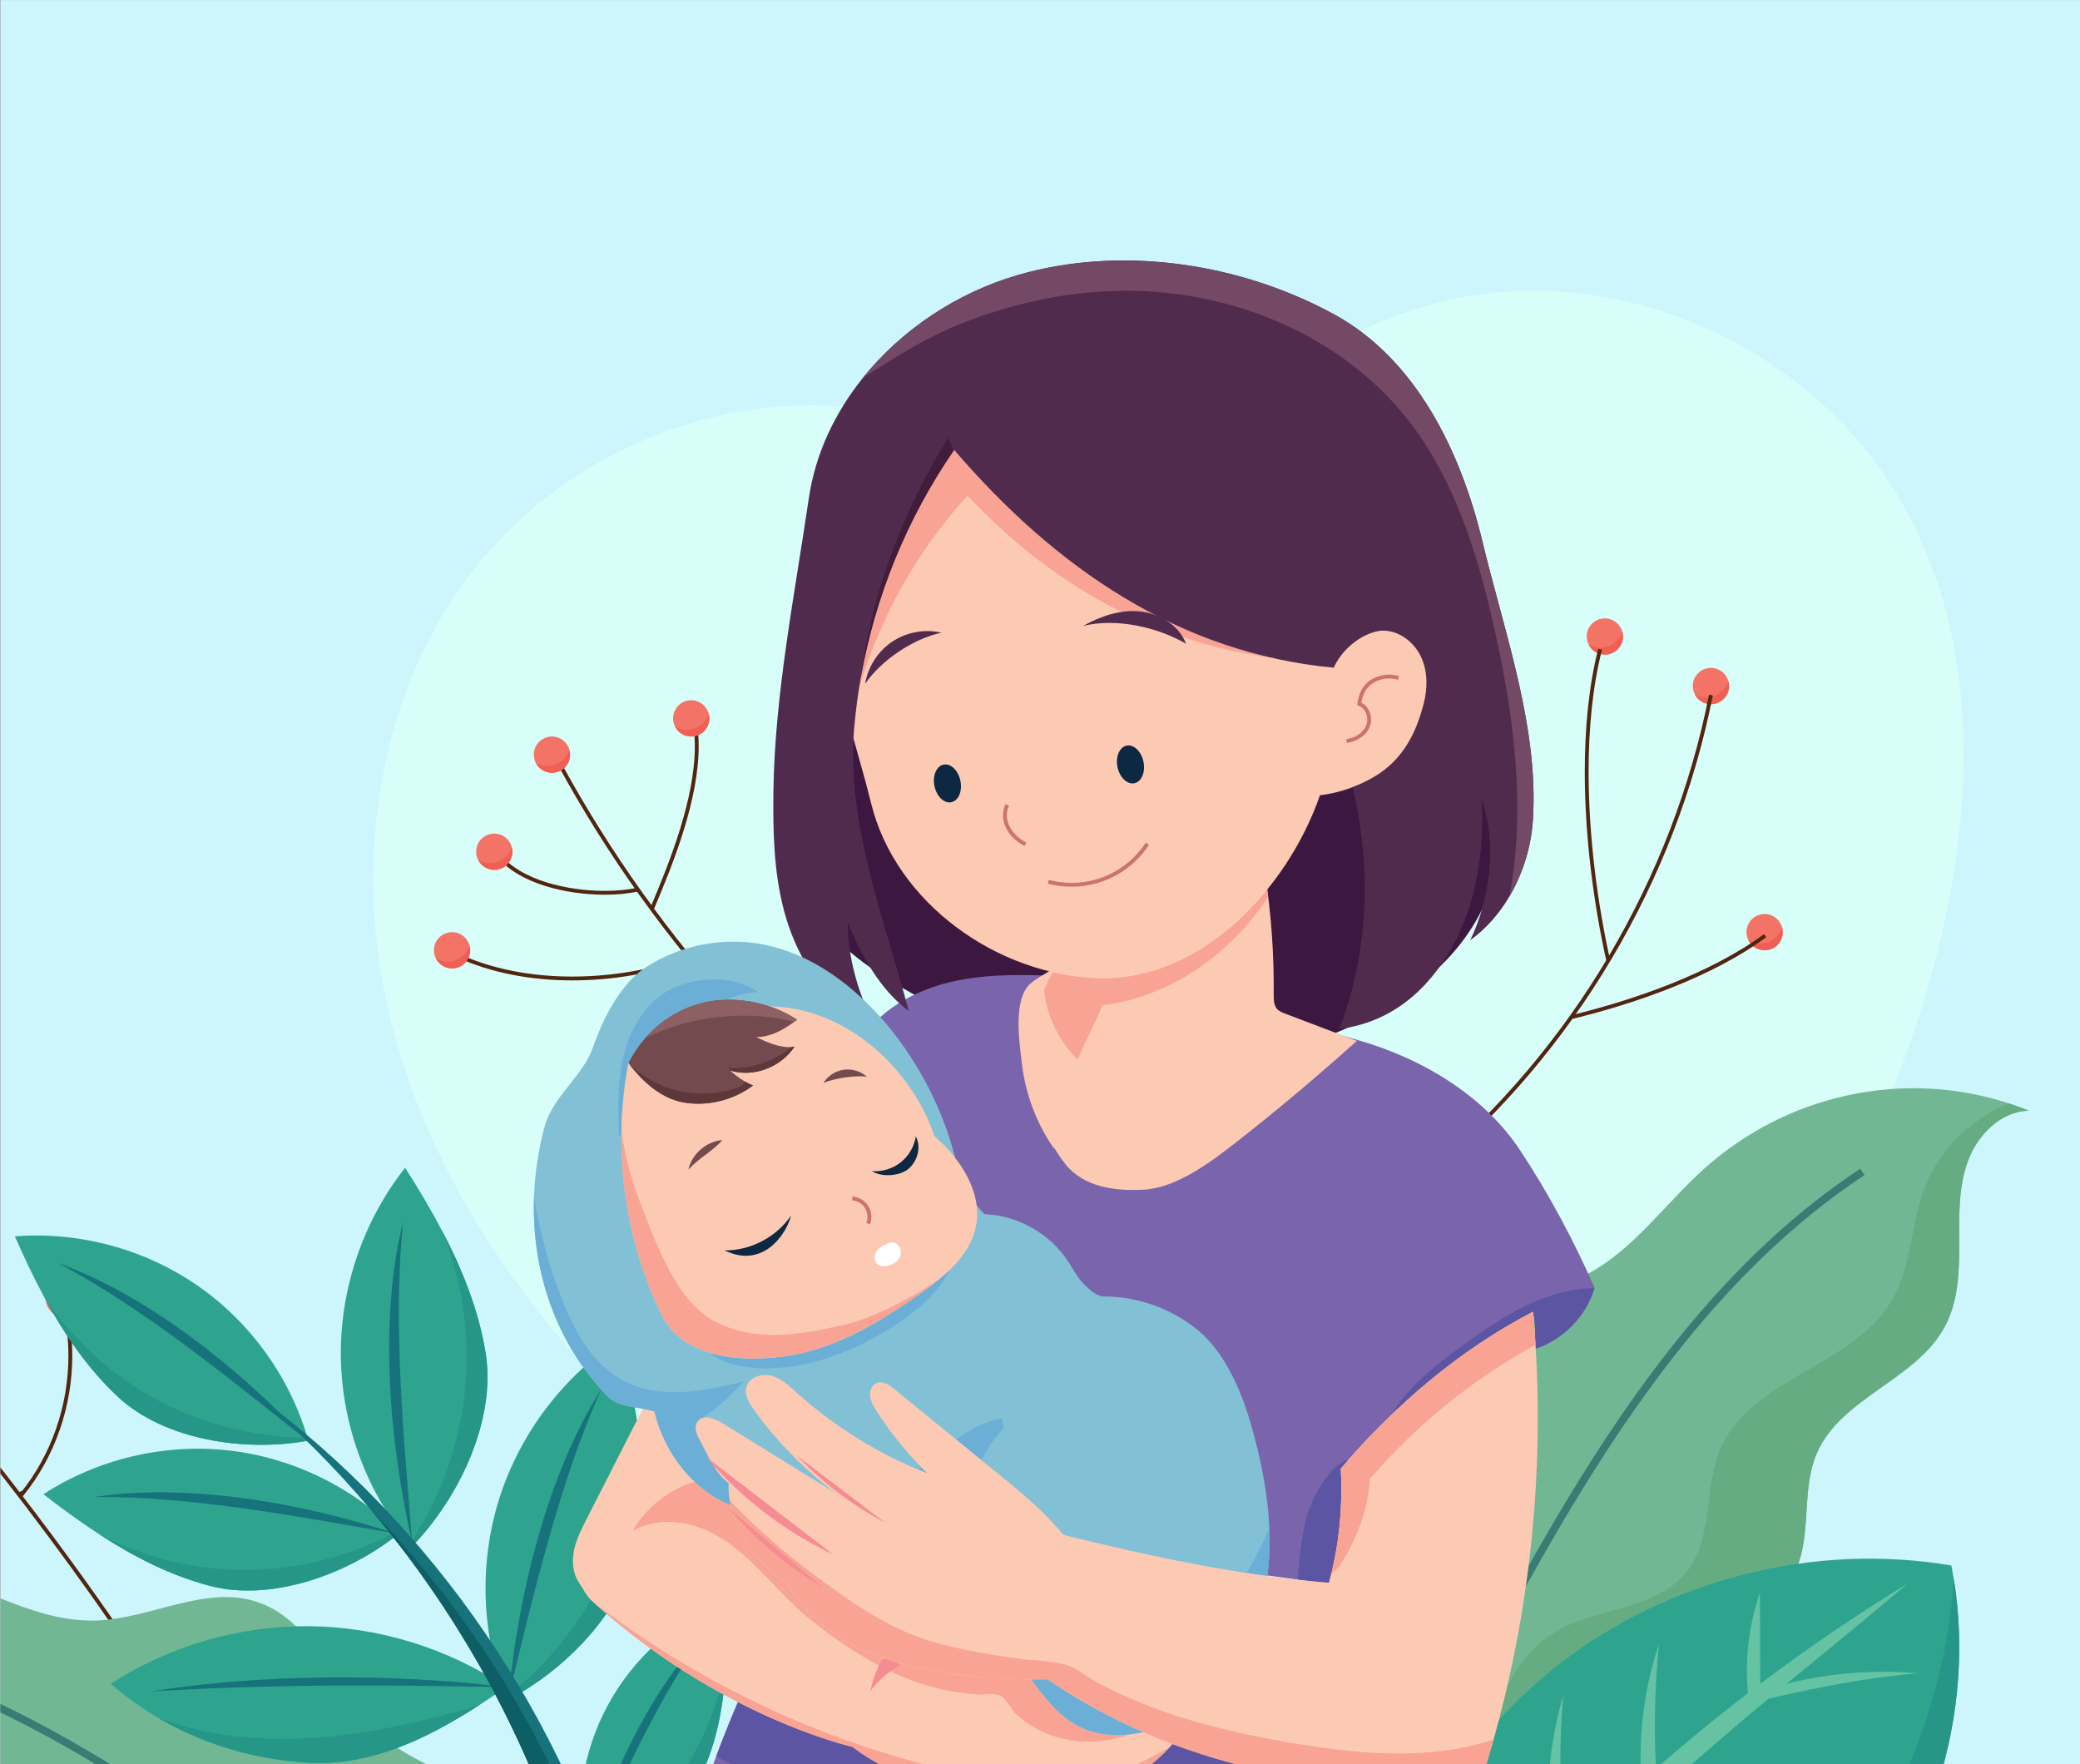 <?xml version="1.0" encoding="UTF-8" standalone="no"?>
<!DOCTYPE svg PUBLIC "-//W3C//DTD SVG 1.1//EN" "http://www.w3.org/Graphics/SVG/1.1/DTD/svg11.dtd">
<svg width="100%" height="100%" viewBox="0 0 2264 1920" version="1.1" xmlns="http://www.w3.org/2000/svg" xmlns:xlink="http://www.w3.org/1999/xlink" xml:space="preserve" xmlns:serif="http://www.serif.com/" style="fill-rule:evenodd;clip-rule:evenodd;stroke-linejoin:round;stroke-miterlimit:2;">
    <rect x="0" y="0" width="2264" height="1920" fill="#808080" stroke="none"/>
    <g id="Artboard1" transform="matrix(1.055,0,0,1.092,-1027.23,-184.596)">
        <rect x="974.026" y="169.102" width="2146.47" height="1758.66" style="fill:none;"/>
        <clipPath id="_clip1">
            <rect x="974.026" y="169.102" width="2146.47" height="1758.66"/>
        </clipPath>
        <g clip-path="url(#_clip1)">
            <g transform="matrix(3.951,0,0,3.817,161.644,161.904)">
                <rect x="0" y="0" width="750" height="500" style="fill:rgb(205,245,252);fill-rule:nonzero;"/>
                <path d="M551.142,499.91C519.651,476.019 485.501,455.912 452.352,434.383C419.202,412.854 386.741,389.637 359.925,360.597C333.11,331.557 312.05,296.151 305.202,257.222C298.355,218.292 307.021,175.722 333.072,145.994C354.369,121.692 386.557,107.316 418.868,107.676C451.18,108.036 483.039,123.124 503.79,147.894C518.784,109.703 557.215,81.283 598.119,78.093C639.023,74.904 680.869,96.776 701.601,132.18C725.006,172.149 720.915,222.818 706.727,266.908C678.204,355.544 613.411,430.684 551.142,499.91Z" style="fill:rgb(216,254,249);fill-rule:nonzero;"/>
                <path d="M155.016,331.639C162.149,336.918 171.559,346.329 181.861,357.971C197.317,375.434 214.799,397.922 229.794,419.091C244.789,440.256 257.303,460.121 262.807,472.278L263.718,471.865C256.299,455.492 236.498,425.611 214.935,397.114C204.154,382.868 192.936,368.976 182.61,357.308C172.281,345.639 162.854,336.199 155.611,330.835L155.016,331.639Z" style="fill:rgb(81,37,15);fill-rule:nonzero;"/>
                <path d="M221.801,342.714C222.872,347.03 223.394,351.47 223.394,355.914C223.394,368.818 218.988,381.753 210.843,391.771L211.231,392.086L211.696,391.903C211.594,391.644 211.492,391.385 211.39,391.126L210.46,391.493C210.562,391.752 210.664,392.011 210.766,392.269L211.079,393.065L211.619,392.401C219.917,382.192 224.393,369.045 224.394,355.914C224.394,351.392 223.862,346.871 222.772,342.473L221.801,342.714Z" style="fill:rgb(81,37,15);fill-rule:nonzero;"/>
                <path d="M226.758,339.69C227.454,342.214 225.975,344.818 223.453,345.515C221.657,346.01 219.822,345.403 218.668,344.1C218.187,343.573 217.83,342.936 217.629,342.208C216.934,339.686 218.413,337.081 220.935,336.385C223.067,335.797 225.267,336.768 226.305,338.607C226.5,338.941 226.651,339.301 226.758,339.69Z" style="fill:rgb(243,115,102);fill-rule:nonzero;"/>
                <path d="M222.19,345.686C220.832,345.686 219.551,345.097 218.668,344.1C219.193,344.238 219.738,344.308 220.282,344.308C221.302,344.308 222.321,344.063 223.212,343.564C224.988,342.577 226.176,340.627 226.305,338.607C226.5,338.941 226.651,339.301 226.758,339.69C226.875,340.114 226.931,340.54 226.93,340.959C226.928,343.035 225.551,344.935 223.453,345.515C223.447,345.516 223.441,345.518 223.435,345.52C223.105,345.609 222.775,345.661 222.447,345.679C222.361,345.684 222.276,345.686 222.19,345.686Z" style="fill:rgb(241,94,83);fill-rule:nonzero;"/>
                <path d="M339.486,524.181C338.216,529.751 336.596,535.341 333.787,540.291C333.336,541.111 332.846,541.901 332.316,542.681C328.576,548.19 322.787,552.611 316.167,553.331C309.556,554.051 301.126,547.171 298.457,541.081C293.997,530.921 282.336,525.721 271.287,524.761C260.236,523.791 249.176,526.111 238.086,526.411C226.997,526.701 214.986,524.521 207.386,516.44C200.687,509.311 198.466,498.69 191.267,492.081C179.546,481.311 159.646,485.23 147.136,475.391C141.386,470.871 138.026,464.041 135.066,457.351C132.106,450.661 129.256,443.701 124.146,438.461C119.046,433.23 110.997,430.101 104.267,432.961C105.546,431.631 106.866,430.351 108.227,429.121C129.707,409.641 160.346,403.261 188.176,412.351C202.376,416.991 215.896,425.551 230.826,425.001C245.037,424.48 259.196,415.671 272.676,420.161C288.816,425.531 293.747,446.281 307.176,456.721C313.457,461.611 321.376,464.031 327.646,468.94C335.466,475.091 340.026,484.741 341.517,494.571C343.017,504.411 341.707,514.479 339.486,524.181Z" style="fill:rgb(113,183,148);fill-rule:nonzero;"/>
                <path d="M333.787,540.291C333.336,541.111 332.846,541.901 332.316,542.681C328.576,548.19 322.787,552.611 316.167,553.331C309.556,554.051 301.126,547.171 298.457,541.081C293.997,530.921 282.336,525.721 271.287,524.761C260.236,523.791 249.176,526.111 238.086,526.411C226.997,526.701 214.986,524.521 207.386,516.44C200.687,509.311 198.466,498.69 191.267,492.081C179.546,481.311 159.646,485.23 147.136,475.391C141.386,470.871 138.026,464.041 135.066,457.351C132.106,450.661 129.256,443.701 124.146,438.461C119.046,433.23 110.997,430.101 104.267,432.961C105.546,431.631 106.866,430.351 108.227,429.121C119.037,428.651 130.057,432.821 137.646,440.571C144.636,447.711 148.806,457.521 156.876,463.411C173.086,475.261 198.787,467.091 213.626,480.621C221.896,488.171 224.816,501.071 234.676,506.391C246.386,512.701 260.906,504.851 274.026,507.061C282.826,508.551 290.187,514.44 296.636,520.601C303.096,526.761 309.247,533.531 317.216,537.551C322.267,540.091 328.316,541.261 333.787,540.291Z" style="fill:rgb(102,172,130);fill-rule:nonzero;"/>
                <path d="M150.325,430.829C195.865,438.392 236.34,464.135 273.512,491.894C289.894,504.125 305.978,516.929 319.157,532.414C332.336,547.896 342.568,566.341 345.632,586.327L347.609,586.024C344.466,565.555 334.03,546.804 320.68,531.117C307.331,515.435 291.122,502.548 274.708,490.291C237.456,462.482 196.738,436.52 150.653,428.856L150.325,430.829Z" style="fill:rgb(55,125,115);fill-rule:nonzero;"/>
                <path d="M217.229,340.855C222.367,350.339 228.457,359.247 236.274,366.555C248.427,377.936 269.667,381.079 286.042,378.034C285.966,377.771 285.885,377.498 285.81,377.234C281.115,361.337 270.874,347.136 257.262,337.669C243.422,328.036 226.208,323.375 209.409,324.697C211.803,330.141 214.366,335.59 217.229,340.855Z" style="fill:rgb(46,164,143);fill-rule:nonzero;"/>
                <path d="M285.188,377.522C268.144,359.369 244.082,340.023 220.634,331.642C243.341,343.6 266.928,363.064 285.188,377.522Z" style="fill:rgb(22,115,123);fill-rule:nonzero;"/>
                <path d="M217.229,340.855C222.367,350.339 228.457,359.247 236.274,366.555C248.427,377.936 269.667,381.079 286.042,378.034C285.966,377.771 285.885,377.498 285.81,377.234C270.332,377.216 254.87,372.818 241.753,364.591C232.04,358.498 223.664,350.34 217.229,340.855Z" style="fill:rgb(38,150,136);fill-rule:nonzero;"/>
                <path d="M231.449,402.5C240.491,408.38 250.096,413.299 260.454,415.986C276.565,420.183 296.73,412.803 309.663,402.309C309.47,402.113 309.269,401.912 309.077,401.716C297.361,389.99 281.581,382.403 265.101,380.585C248.342,378.73 230.99,382.854 216.862,392.037C221.565,395.677 226.419,399.24 231.449,402.5Z" style="fill:rgb(46,164,143);fill-rule:nonzero;"/>
                <path d="M308.668,402.267C285.024,394.455 254.645,388.947 230.041,392.778C255.702,392.442 285.721,398.283 308.668,402.267Z" style="fill:rgb(22,115,123);fill-rule:nonzero;"/>
                <path d="M231.449,402.5C240.491,408.38 250.096,413.299 260.454,415.986C276.565,420.183 296.73,412.803 309.663,402.309C309.47,402.113 309.269,401.912 309.077,401.716C295.468,409.091 279.783,412.61 264.33,411.645C252.886,410.93 241.631,407.761 231.449,402.5Z" style="fill:rgb(38,150,136);fill-rule:nonzero;"/>
                <path d="M320.93,323.189C326.249,333.298 330.5,343.905 332.325,355.09C335.18,372.488 325.432,393.032 313.106,405.647C312.918,405.426 312.726,405.194 312.538,404.972C301.315,391.475 294.852,374.096 294.541,356.54C294.218,338.687 300.258,320.791 311.318,306.788C314.698,312.102 317.983,317.567 320.93,323.189Z" style="fill:rgb(46,164,143);fill-rule:nonzero;"/>
                <path d="M313.158,404.595C307.225,378.9 304.377,346.329 310.815,320.758C307.96,347.784 311.194,380.009 313.158,404.595Z" style="fill:rgb(22,115,123);fill-rule:nonzero;"/>
                <path d="M320.93,323.189C326.249,333.298 330.5,343.905 332.325,355.09C335.18,372.488 325.432,393.032 313.106,405.647C312.918,405.426 312.726,405.194 312.538,404.972C321.641,391.341 326.881,375.144 327.368,358.754C327.73,346.616 325.485,334.439 320.93,323.189Z" style="fill:rgb(38,150,136);fill-rule:nonzero;"/>
                <path d="M371.405,370.081C373.26,381.352 373.944,392.759 372.145,403.947C369.359,421.357 353.623,437.771 337.944,445.85C337.836,445.58 337.727,445.3 337.619,445.029C331.232,428.679 330.587,410.148 335.835,393.393C341.167,376.351 352.548,361.277 367.464,351.483C368.994,357.593 370.384,363.816 371.405,370.081Z" style="fill:rgb(46,164,143);fill-rule:nonzero;"/>
                <path d="M338.326,444.867C340.81,418.614 348.393,386.81 362.577,364.58C351.333,389.322 344.226,420.919 338.326,444.867Z" style="fill:rgb(22,115,123);fill-rule:nonzero;"/>
                <path d="M371.405,370.081C373.26,381.352 373.944,392.759 372.145,403.947C369.359,421.357 353.623,437.771 337.944,445.85C337.836,445.58 337.727,445.3 337.619,445.029C350.56,434.97 360.646,421.257 366.284,405.859C370.46,394.456 372.175,382.194 371.405,370.081Z" style="fill:rgb(38,150,136);fill-rule:nonzero;"/>
                <path d="M395.125,434.506C394.859,443.457 393.672,452.337 390.607,460.676C385.848,473.654 371.273,483.921 357.995,487.781C357.952,487.558 357.91,487.325 357.868,487.102C355.409,473.56 357.697,459.205 364.253,447.1C370.915,434.787 381.938,424.899 394.887,419.604C395.145,424.534 395.28,429.532 395.125,434.506Z" style="fill:rgb(46,164,143);fill-rule:nonzero;"/>
                <path d="M358.436,487.082C364.292,467.255 374.904,443.922 389.158,428.946C376.789,446.296 366.574,469.541 358.436,487.082Z" style="fill:rgb(22,115,123);fill-rule:nonzero;"/>
                <path d="M395.125,434.506C394.859,443.457 393.672,452.337 390.607,460.676C385.848,473.654 371.273,483.921 357.995,487.781C357.952,487.558 357.91,487.325 357.868,487.102C369.337,481.305 379.158,472.268 385.81,461.267C390.735,453.12 393.897,443.942 395.125,434.506Z" style="fill:rgb(38,150,136);fill-rule:nonzero;"/>
                <path d="M286.09,462.139C302.227,463.03 316.799,456.004 330.426,447.261C332.875,445.685 335.296,444.056 337.684,442.412C322.556,432.253 304.418,426.654 286.191,426.487C267.97,426.337 249.73,431.639 234.437,441.536C238.323,444.899 242.479,447.872 246.855,450.443C258.713,457.387 272.191,461.364 286.09,462.139Z" style="fill:rgb(46,164,143);fill-rule:nonzero;"/>
                <path d="M337.689,442.414C316.451,439.7 280.267,437.944 245.027,443.509C285.691,441.128 319.654,442.137 337.689,442.414Z" style="fill:rgb(22,115,123);fill-rule:nonzero;"/>
                <path d="M286.09,462.139C302.227,463.03 316.799,456.004 330.426,447.261C316.483,451.177 302.392,454.579 287.973,455.622C274.11,456.627 259.786,455.307 246.855,450.443C258.713,457.387 272.191,461.364 286.09,462.139Z" style="fill:rgb(38,150,136);fill-rule:nonzero;"/>
                <path d="M368.65,507C367.7,508.92 366.55,510.45 365.09,511.54C363.64,512.62 361.89,513.26 359.76,513.39C350.79,470.2 330.64,429.44 302.11,395.82C293,385.08 283.03,375.07 272.29,365.94C319.1,400.53 353.33,450.85 368.65,507Z" style="fill:rgb(22,115,123);fill-rule:nonzero;"/>
                <path d="M364.018,500L356.602,500C354.931,493.677 353.02,487.415 350.879,481.236C350.676,480.648 350.471,480.065 350.264,479.479C345.988,467.414 340.833,455.659 334.868,444.331C334.519,443.669 334.168,443.008 333.814,442.349C326.455,428.655 317.909,415.599 308.295,403.386C308.061,403.09 307.828,402.795 307.594,402.5C305.803,400.245 303.973,398.016 302.11,395.82C330.463,425.111 351.834,460.979 364.018,500Z" style="fill:rgb(14,95,101);fill-rule:nonzero;"/>
                <path d="M671.05,245.265C671.05,247.882 668.932,250 666.315,250C664.452,250 662.845,248.928 662.078,247.365C661.754,246.729 661.58,246.019 661.58,245.265C661.58,242.648 663.698,240.53 666.315,240.53C668.526,240.53 670.39,242.05 670.9,244.1C671,244.474 671.05,244.86 671.05,245.265Z" style="fill:rgb(243,115,102);fill-rule:nonzero;"/>
                <path d="M666.315,250C664.452,250 662.845,248.928 662.078,247.365C663.031,247.917 664.131,248.22 665.23,248.22C665.691,248.22 666.152,248.167 666.602,248.056C668.576,247.576 670.24,246.013 670.9,244.1C671,244.474 671.05,244.86 671.05,245.265C671.05,247.882 668.932,250 666.315,250Z" style="fill:rgb(241,94,83);fill-rule:nonzero;"/>
                <path d="M657.032,181.002C657.032,183.618 654.914,185.736 652.298,185.736C650.435,185.736 648.827,184.665 648.061,183.101C647.737,182.465 647.562,181.755 647.562,181.002C647.562,178.385 649.681,176.267 652.298,176.267C654.509,176.267 656.372,177.787 656.883,179.836C656.982,180.21 657.032,180.597 657.032,181.002Z" style="fill:rgb(243,115,102);fill-rule:nonzero;"/>
                <path d="M652.298,185.736C650.435,185.736 648.827,184.665 648.061,183.101C649.013,183.654 650.113,183.956 651.212,183.956C651.673,183.956 652.134,183.903 652.584,183.792C654.56,183.313 656.223,181.749 656.883,179.836C656.982,180.21 657.032,180.597 657.032,181.002C657.032,183.618 654.914,185.736 652.298,185.736Z" style="fill:rgb(241,94,83);fill-rule:nonzero;"/>
                <path d="M629.326,168.07C629.326,170.687 627.208,172.805 624.591,172.805C622.729,172.805 621.121,171.734 620.355,170.17C620.03,169.535 619.856,168.824 619.856,168.07C619.856,165.454 621.974,163.335 624.591,163.335C626.803,163.335 628.666,164.856 629.177,166.905C629.276,167.279 629.326,167.665 629.326,168.07Z" style="fill:rgb(243,115,102);fill-rule:nonzero;"/>
                <path d="M624.591,172.805C622.729,172.805 621.121,171.734 620.355,170.17C621.306,170.723 622.407,171.025 623.506,171.025C623.968,171.025 624.428,170.972 624.878,170.862C626.853,170.382 628.516,168.818 629.177,166.905C629.276,167.279 629.326,167.665 629.326,168.07C629.326,170.687 627.208,172.805 624.591,172.805Z" style="fill:rgb(241,94,83);fill-rule:nonzero;"/>
                <path d="M651.807,183.258C642.319,231.355 615.899,275.948 578.273,307.374L578.914,308.142C616.72,276.564 643.253,231.778 652.788,183.451L651.807,183.258Z" style="fill:rgb(81,37,15);fill-rule:nonzero;"/>
                <path d="M622.871,171.275C620.389,181.033 619.356,192.071 619.356,203.376C619.356,220.414 621.703,238.057 625.006,252.816L625.982,252.598C622.693,237.906 620.355,220.323 620.356,203.376C620.355,192.133 621.385,181.169 623.84,171.521L622.871,171.275Z" style="fill:rgb(81,37,15);fill-rule:nonzero;"/>
                <path d="M666.154,245.784C652.342,255.969 632.459,262.913 615.71,266.991L615.946,267.962C632.773,263.86 652.742,256.908 666.748,246.589L666.155,245.784L666.154,245.784Z" style="fill:rgb(81,37,15);fill-rule:nonzero;"/>
                <path d="M351.055,201.318C363.932,224.991 379.706,247.085 397.914,266.952L398.651,266.276C380.499,246.47 364.771,224.441 351.933,200.84L351.055,201.318Z" style="fill:rgb(81,37,15);fill-rule:nonzero;"/>
                <path d="M324.507,251.651C333.616,255.938 344.256,257.865 354.966,257.865C365.519,257.865 376.143,255.993 385.449,252.639L385.11,251.699C375.921,255.011 365.401,256.866 354.966,256.865C344.375,256.866 333.874,254.955 324.933,250.746L324.507,251.651Z" style="fill:rgb(81,37,15);fill-rule:nonzero;"/>
                <path d="M386.577,191.243C386.846,193.016 386.97,194.86 386.97,196.759C386.977,210.472 380.443,226.936 375.294,239.022L376.215,239.413C381.367,227.296 387.963,210.776 387.97,196.759C387.97,194.817 387.843,192.922 387.566,191.094L386.577,191.243Z" style="fill:rgb(81,37,15);fill-rule:nonzero;"/>
                <path d="M372.015,233.662C369.52,234.208 366.579,234.493 363.459,234.492C358.434,234.493 352.943,233.755 348.077,232.218C343.207,230.684 338.973,228.344 336.429,225.209L335.653,225.839C338.392,229.202 342.793,231.597 347.776,233.172C352.76,234.745 358.337,235.492 363.459,235.492C366.64,235.492 369.645,235.204 372.229,234.639L372.015,233.662Z" style="fill:rgb(81,37,15);fill-rule:nonzero;"/>
                <path d="M390.759,189.452C390.759,192.068 388.641,194.187 386.024,194.187C384.161,194.187 382.554,193.115 381.787,191.551C381.464,190.916 381.289,190.206 381.289,189.452C381.289,186.835 383.407,184.716 386.024,184.716C388.235,184.716 390.099,186.237 390.609,188.287C390.709,188.66 390.759,189.046 390.759,189.452Z" style="fill:rgb(243,115,102);fill-rule:nonzero;"/>
                <path d="M386.024,194.187C384.161,194.187 382.554,193.115 381.787,191.551C382.74,192.104 383.84,192.407 384.939,192.407C385.4,192.407 385.861,192.353 386.31,192.243C388.285,191.763 389.949,190.199 390.609,188.287C390.709,188.66 390.759,189.046 390.759,189.452C390.759,191.414 389.567,193.097 387.867,193.815C387.555,193.947 387.227,194.046 386.885,194.109C386.606,194.16 386.318,194.187 386.024,194.187Z" style="fill:rgb(241,94,83);fill-rule:nonzero;"/>
                <path d="M354.396,198.921C354.396,201.538 352.277,203.657 349.66,203.657C347.797,203.657 346.19,202.585 345.424,201.021C345.1,200.386 344.925,199.675 344.925,198.921C344.925,196.305 347.043,194.187 349.66,194.187C351.872,194.187 353.735,195.707 354.246,197.756C354.346,198.13 354.396,198.517 354.396,198.921Z" style="fill:rgb(243,115,102);fill-rule:nonzero;"/>
                <path d="M349.66,203.657C347.797,203.657 346.19,202.585 345.424,201.021C346.376,201.574 347.477,201.877 348.575,201.877C349.037,201.877 349.497,201.823 349.947,201.713C351.922,201.233 353.585,199.669 354.246,197.756C354.346,198.13 354.396,198.517 354.396,198.921C354.396,200.325 353.786,201.586 352.816,202.453C352.566,202.676 352.292,202.874 351.999,203.041C351.309,203.433 350.511,203.657 349.66,203.657Z" style="fill:rgb(241,94,83);fill-rule:nonzero;"/>
                <path d="M339.332,224.272C339.332,226.889 337.214,229.007 334.597,229.007C332.734,229.007 331.127,227.935 330.36,226.371C330.037,225.736 329.862,225.026 329.862,224.272C329.862,221.655 331.98,219.537 334.597,219.537C336.809,219.537 338.672,221.057 339.183,223.107C339.282,223.48 339.332,223.867 339.332,224.272Z" style="fill:rgb(243,115,102);fill-rule:nonzero;"/>
                <path d="M334.597,229.007C332.734,229.007 331.127,227.935 330.36,226.371C331.312,226.924 332.413,227.227 333.511,227.227C333.973,227.227 334.434,227.174 334.884,227.063C336.859,226.583 338.522,225.019 339.183,223.107C339.282,223.48 339.332,223.867 339.332,224.272C339.332,225.362 338.964,226.366 338.346,227.166C338.142,227.43 337.91,227.673 337.655,227.889C336.83,228.586 335.763,229.007 334.597,229.007Z" style="fill:rgb(241,94,83);fill-rule:nonzero;"/>
                <path d="M328.31,250C328.31,252.617 326.192,254.735 323.575,254.735C321.712,254.735 320.105,253.663 319.338,252.1C319.015,251.464 318.84,250.754 318.84,250C318.84,247.383 320.959,245.265 323.575,245.265C325.787,245.265 327.65,246.785 328.161,248.835C328.26,249.209 328.31,249.595 328.31,250Z" style="fill:rgb(243,115,102);fill-rule:nonzero;"/>
                <path d="M323.575,254.735C321.712,254.735 320.105,253.663 319.338,252.1C320.29,252.652 321.391,252.955 322.49,252.955C322.951,252.955 323.412,252.902 323.862,252.791C325.837,252.311 327.5,250.747 328.161,248.835C328.26,249.209 328.31,249.595 328.31,250C328.31,250.723 328.148,251.408 327.859,252.02C327.714,252.328 327.536,252.618 327.331,252.885C326.466,254.011 325.106,254.735 323.575,254.735Z" style="fill:rgb(241,94,83);fill-rule:nonzero;"/>
                <path d="M557.665,471.018C561.094,475.587 564.851,480.032 569.434,483.408C570.179,483.974 570.947,484.495 571.749,484.992C577.409,488.501 584.498,490.179 590.837,488.14C597.167,486.105 602.063,476.387 602.021,469.737C601.955,458.643 610.486,449.144 620.187,443.766C629.883,438.378 640.929,435.992 651.18,431.748C661.426,427.495 671.506,420.612 675.155,410.137C678.37,400.896 676.071,390.293 679.954,381.323C686.271,366.713 706.041,362.186 713.458,348.104C716.868,341.634 717.154,334.027 717.133,326.712C717.11,319.396 716.878,311.879 719.41,305.012C721.938,298.158 728.015,292.02 735.326,291.891C733.615,291.197 731.888,290.566 730.144,289.997C702.593,280.956 672.011,287.611 650.298,307.249C639.22,317.271 630.359,330.597 616.5,336.176C603.311,341.489 586.79,339.212 576.307,348.804C563.755,360.282 567.705,381.241 559.693,396.246C555.949,403.271 549.702,408.707 545.977,415.745C541.34,424.547 541.107,435.218 543.75,444.802C546.388,454.399 551.686,463.063 557.665,471.018Z" style="fill:rgb(113,183,148);fill-rule:nonzero;"/>
                <path d="M569.434,483.408C570.179,483.974 570.947,484.495 571.749,484.992C577.409,488.501 584.498,490.179 590.837,488.14C597.167,486.105 602.063,476.387 602.021,469.737C601.955,458.643 610.486,449.144 620.187,443.766C629.883,438.378 640.929,435.992 651.18,431.748C661.426,427.495 671.506,420.612 675.155,410.137C678.37,400.896 676.071,390.293 679.954,381.323C686.271,366.713 706.041,362.186 713.458,348.104C716.868,341.634 717.154,334.027 717.133,326.712C717.11,319.396 716.878,311.879 719.41,305.012C721.938,298.158 728.015,292.02 735.326,291.891C733.615,291.197 731.888,290.566 730.144,289.997C720.081,293.972 711.716,302.268 707.94,312.438C704.466,321.807 704.653,332.464 699.683,341.131C689.706,358.557 662.906,361.563 654.865,379.966C650.388,390.229 652.976,403.2 646.139,412.075C638.015,422.608 621.556,421.354 610.474,428.717C603.044,433.662 598.722,442.039 595.341,450.293C591.95,458.55 589.091,467.238 583.45,474.156C579.873,478.532 574.824,482.065 569.434,483.408Z" style="fill:rgb(102,172,130);fill-rule:nonzero;"/>
                <path d="M691.289,307.038C652.324,332.811 625.713,373.107 603.021,413.68C593.023,431.559 583.47,449.932 577.666,469.692C574.248,481.334 572.188,493.532 572.188,505.676C572.188,514.15 573.192,522.598 575.44,530.805L577.369,530.277C575.173,522.261 574.188,513.992 574.188,505.676C574.188,493.759 576.212,481.743 579.586,470.255C585.313,450.744 594.787,432.499 604.766,414.656C627.406,374.162 653.883,334.164 692.392,308.706L691.289,307.038Z" style="fill:rgb(55,125,115);fill-rule:nonzero;"/>
                <path d="M677.519,520.39C657.81,537.56 632.05,547.29 605.97,548.45C591.74,549.09 577.41,547.17 563.93,542.52C564.44,539 562.269,532.39 562.56,528.849C565.59,492.82 584.3,458.39 612.87,436.25C641.44,414.11 679.45,404.59 715.09,410.65C715.32,411.83 715.53,413.01 715.72,414.2C722.01,452.86 707.07,494.63 677.519,520.39Z" style="fill:rgb(46,164,143);fill-rule:nonzero;"/>
                <path d="M677.52,520.39C657.81,537.56 632.05,547.29 605.97,548.45C628.39,542.3 649.42,531.05 666.7,515.469C695.25,489.72 713.12,452.53 715.72,414.2C722.01,452.86 707.07,494.63 677.52,520.39Z" style="fill:rgb(38,150,136);fill-rule:nonzero;"/>
                <path d="M567.907,540.139C604.461,490.212 650.89,447.544 703.72,415.328C670.905,442.933 666,445.551 634.468,474.022C602.797,502.62 575.513,533.229 567.907,540.139Z" style="fill:rgb(101,195,163);fill-rule:nonzero;"/>
                <path d="M611.474,492.05C608.497,476.333 609.276,459.917 613.729,444.553C612.574,457.891 612.604,471.929 615.065,485.088C614.295,486.638 612.244,490.5 611.474,492.05Z" style="fill:rgb(101,195,163);fill-rule:nonzero;"/>
                <path d="M634.299,469.229C633.129,456.452 634.635,443.437 638.689,431.265C637.596,442.839 637.235,455.856 638.268,467.437C637.342,468.58 635.77,469.203 634.299,469.229Z" style="fill:rgb(101,195,163);fill-rule:nonzero;"/>
                <path d="M662.208,446.228C660.966,436.701 661.955,426.892 665.074,417.805C665.175,426.147 665.094,435.035 665.195,443.378C664.249,444.151 663.154,445.454 662.208,446.228Z" style="fill:rgb(101,195,163);fill-rule:nonzero;"/>
                <path d="M662.258,446.612C676.71,443.135 691.405,440.061 706.215,438.783C693.78,437.701 681.15,438.896 669.139,442.291C666.544,443.024 664.238,444.783 662.258,446.612Z" style="fill:rgb(101,195,163);fill-rule:nonzero;"/>
                <path d="M590.095,243.743C584.822,252.235 577.032,259.012 568.466,264.332C549.512,276.105 526.492,281.057 504.03,279.673C481.568,278.288 459.684,270.76 440.355,259.362C430.288,253.427 420.471,245.983 415.63,235.496C410.868,225.178 411.553,213.336 412.909,202.123C415.436,181.243 419.973,160.608 426.44,140.582C430.823,127.01 436.745,112.877 448.76,104.904C459.17,97.996 472.437,96.894 485.041,96.814C511.426,96.646 539.609,100.777 559.478,117.908C572.868,129.453 581.097,145.872 585.538,162.773C587.568,170.499 588.868,178.383 589.773,186.3C590.627,193.759 590.144,201.899 592.328,209.132C593.655,213.525 596.241,217.226 596.567,221.903C597.091,229.408 593.998,237.457 590.095,243.743Z" style="fill:rgb(60,24,64);fill-rule:nonzero;"/>
                <path d="M573.91,509.59C570.65,510.9 567.35,512.14 564.03,513.31C504.88,534.22 437.32,533.56 378.01,513.34C381.28,495.37 386.14,477.69 392.51,460.57C396.64,449.481 401.4,438.63 406.76,428.08C453.81,413.54 505.08,415.12 551.87,430.47C555.82,457.8 562.86,484.28 573.91,509.59Z" style="fill:rgb(122,100,172);fill-rule:nonzero;"/>
                <path d="M573.91,509.59C570.65,510.9 551.299,517.227 547.979,518.398C536.039,507.048 542.54,488.89 534.81,473.99C487.9,487.24 436.11,482.34 392.51,460.57C396.64,449.481 401.4,438.63 406.76,428.08C453.81,413.54 505.08,415.12 551.87,430.47C555.82,457.8 562.86,484.28 573.91,509.59Z" style="fill:rgb(92,85,164);fill-rule:nonzero;"/>
                <path d="M621.92,338.13L621.9,338.18C619.67,345.69 613.68,351.7 606.24,354.14C606.46,350.79 606.57,347.65 605.87,344.37C592.33,351.39 580.02,360.57 569.019,371.14C565.019,374.98 561.21,378.99 557.55,383.16C556.92,383.89 556.28,384.63 555.65,385.37C556.18,395.39 555.231,405.48 552.55,415.15C550.6,414.99 548.4,414.83 546.46,414.59C545.78,414.51 545.11,414.42 544.44,414.33C523.33,411.63 504.11,407.84 483.25,402.66C476.82,395.09 470.95,390.59 463.25,384.31C455.19,377.73 447.12,371.15 439.06,364.58C437.73,363.49 436.019,362.34 434.43,363C433.2,363.51 432.61,365.01 432.73,366.34C432.86,367.67 433.55,368.88 434.25,370.02C437.94,376.03 442.65,381.58 447.65,386.56C435.13,381.67 423.5,374.48 413.52,365.47C412.06,364.15 410.58,362.769 408.87,361.85C409.61,331.1 414.34,300.39 429.54,274.51C434.63,265.86 444.12,260.53 453.9,258.25C463.67,255.97 473.85,256.37 483.87,256.791C510.02,257.891 535.3,266.3 560.45,273.559C576.95,278.32 593,287.91 602.47,302.23C609.849,313.39 616.54,325.88 621.92,338.13Z" style="fill:rgb(122,100,172);fill-rule:nonzero;"/>
                <path d="M621.9,338.18C619.67,345.69 613.68,351.7 606.24,354.14C606.46,350.79 606.57,347.65 605.87,344.37C592.33,351.39 580.02,360.57 569.019,371.14C573.11,364 579.93,358.7 586.63,353.81C592.93,349.19 599.38,344.65 606.59,341.62C611.43,339.59 616.68,338.27 621.9,338.18Z" style="fill:rgb(92,85,164);fill-rule:nonzero;"/>
                <path d="M555.65,385.37C556.18,395.39 555.231,405.48 552.55,415.15C550.6,414.99 548.4,414.83 546.46,414.59C545.78,414.51 545.11,414.42 544.44,414.33C544.44,413.54 544.5,412.74 544.58,411.97C545.06,406.9 545.54,401.79 547.04,396.93C548.12,393.42 552.58,384.14 557.55,383.16C556.92,383.89 556.28,384.63 555.65,385.37Z" style="fill:rgb(92,85,164);fill-rule:nonzero;"/>
                <path d="M480.156,256.274C479.4,257.628 478.722,259.021 478.12,260.451C471.91,275.12 473.81,293.25 483.73,305.83C488.44,311.81 496.667,312.958 504.268,312.508C512.75,312.02 521.711,305.291 528.166,300.256C539.03,291.782 549.574,282.849 559.844,273.666C553.582,271.284 547.319,268.902 541.057,266.521C540.343,266.249 539.603,265.96 539.074,265.407C538.144,264.435 538.115,262.938 538.128,261.594C538.228,251.145 537.49,240.689 535.926,230.357C535.768,229.318 535.581,228.231 534.932,227.405C533.995,226.212 532.342,225.869 530.826,225.805C525.784,225.594 520.927,227.548 516.293,229.544C506.091,233.937 495.799,238.88 488.129,246.914C485.379,249.795 482.966,253.071 479.681,255.321C477.98,256.485 476.068,257.357 474.548,258.748C469.984,262.915 471.72,273.958 472.344,279.403C473.265,287.439 476.162,295.249 480.822,301.869L480.156,256.274Z" style="fill:rgb(252,202,178);fill-rule:nonzero;"/>
                <path d="M486.98,278.54C482.2,273.96 478.93,267.43 478.12,260.451C478.805,258.826 479.589,257.244 480.472,255.719C484.477,256.638 488.558,257.171 492.643,257.274C493.003,257.283 493.36,257.287 493.719,257.287C510.345,257.287 525.482,247.601 536.414,234.164C536.499,234.795 536.581,235.427 536.66,236.06C526.43,251.68 510.39,262.29 493.36,264.35C491.55,269.13 488.8,273.77 486.98,278.54Z" style="fill:rgb(248,163,148);fill-rule:nonzero;"/>
                <path d="M550.203,209.528C541.591,234.329 518.888,257.934 492.643,257.274C465.968,256.602 439.465,237.647 433.032,211.75C428.281,192.622 421.248,173.857 419.999,154.187C418.749,134.517 424.545,112.942 440.539,101.424C447.602,96.339 453.175,89.733 461.541,87.333C475.008,83.471 489.238,81.638 503.091,83.735C516.942,85.832 530.411,92.086 539.75,102.528C547.85,111.585 552.498,123.321 554.708,135.269C556.919,147.216 556.835,159.46 556.442,171.605C558.378,169.138 560.923,166.46 563.781,165.172C566.639,163.884 570.087,163.657 572.868,165.102C576.853,167.171 578.545,172.018 578.891,176.494C579.498,184.349 576.957,192.402 571.952,198.487C566.947,204.571 558.027,208.608 550.203,209.528Z" style="fill:rgb(252,202,178);fill-rule:nonzero;"/>
                <path d="M429.83,181.67C429.99,180.66 430.16,179.64 430.34,178.63C434.1,157.5 442.41,137.17 454.58,119.49L454.68,119.35C477.519,145.94 504.67,166.17 537.68,173.65C506.59,169.29 480.45,154.95 458.17,131.28C445.07,145.65 435.32,163.03 429.83,181.67Z" style="fill:rgb(248,163,148);fill-rule:nonzero;"/>
                <path d="M456.315,205.726C456.88,208.437 455.821,210.949 453.95,211.339C452.08,211.729 450.105,209.847 449.541,207.137C448.978,204.427 450.036,201.914 451.907,201.524C453.777,201.135 455.752,203.016 456.315,205.726Z" style="fill:rgb(12,40,66);fill-rule:nonzero;"/>
                <path d="M504.115,200.768C504.68,203.478 503.62,205.991 501.75,206.38C499.879,206.77 497.905,204.889 497.341,202.178C496.776,199.468 497.836,196.955 499.706,196.566C501.577,196.176 503.551,198.058 504.115,200.768Z" style="fill:rgb(12,40,66);fill-rule:nonzero;"/>
                <path d="M468.094,211.841C467.656,212.78 467.444,213.767 467.444,214.752C467.448,217.89 469.559,220.953 473.08,222.771L473.539,221.883C470.271,220.194 468.44,217.421 468.444,214.752C468.444,213.91 468.623,213.072 469,212.264L468.094,211.841Z" style="fill:rgb(204,115,108);fill-rule:nonzero;"/>
                <path d="M504.729,221.9C502.091,225.948 498.144,229.138 493.634,230.869C490.99,231.884 488.154,232.398 485.319,232.397C483.319,232.398 481.319,232.142 479.388,231.628L479.131,232.595C481.148,233.131 483.234,233.397 485.319,233.397C488.275,233.397 491.23,232.863 493.993,231.803C498.703,229.993 502.81,226.673 505.566,222.446L504.729,221.9Z" style="fill:rgb(204,115,108);fill-rule:nonzero;"/>
                <path d="M431.437,180.417C432.159,175.994 434.781,171.914 438.505,169.421C442.229,166.927 447,166.055 451.364,167.071C444.002,168.64 435.708,174.219 431.437,180.417Z" style="fill:rgb(81,43,78);fill-rule:nonzero;"/>
                <path d="M488.381,165.295C492.885,162.761 498.026,161.02 503.17,161.52C508.314,162.021 513.401,165.12 515.229,169.954C507.6,165.532 496.952,163.218 488.381,165.295Z" style="fill:rgb(81,43,78);fill-rule:nonzero;"/>
                <path d="M557.241,195.857C559.689,195.501 562.146,194.114 563.168,191.744C563.434,191.118 563.559,190.443 563.559,189.771C563.559,188.806 563.304,187.845 562.814,187.03C562.326,186.217 561.591,185.546 560.645,185.219L560.481,185.692L560.978,185.753C561.121,184.589 561.407,183.517 561.888,182.592C562.37,181.666 563.041,180.883 563.987,180.27C565.251,179.453 566.768,179.023 568.281,179.023C569.056,179.023 569.83,179.136 570.567,179.364L570.863,178.409C570.025,178.15 569.153,178.023 568.281,178.023C566.58,178.024 564.88,178.503 563.444,179.431C562.348,180.138 561.551,181.069 561.001,182.131C560.45,183.193 560.14,184.382 559.985,185.631L559.936,186.032L560.318,186.164C561.013,186.405 561.567,186.899 561.957,187.546C562.347,188.191 562.56,188.984 562.559,189.771C562.559,190.319 562.457,190.863 562.248,191.352C561.43,193.292 559.289,194.554 557.098,194.867L557.241,195.857Z" style="fill:rgb(204,115,108);fill-rule:nonzero;"/>
                <path d="M605.81,215.98C605.37,222.86 603.25,229.89 599.68,235.95C597.03,240.44 593.59,244.39 589.45,247.37C594.76,236.3 596.44,222.11 592.44,210.51C593.12,223.8 591.2,237.53 584.72,249.15C578.23,260.77 568.45,268.91 555.24,270.55C562.96,250.59 563.727,228.216 558.746,207.406C570.715,202.974 574.95,194.62 577.29,185.6C578.33,181.6 578.36,177.21 576.63,173.46C574.9,169.7 571.21,166.73 567.08,166.54C562.95,166.35 556.485,170.218 553.805,176.215C513.385,172.415 481.14,150.15 454.68,119.35L454.58,119.49C442.41,137.17 434.1,157.5 430.34,178.63C429.56,183 428.98,187.39 428.59,191.81C426.42,216.7 436.42,241.74 442.84,265.87C435.19,260.16 430.69,251.6 426.88,242.84C426.89,251.74 429.73,261.921 434.05,269.7C430.98,268.94 429.981,267.82 427.38,266.019C418.65,259.99 413.09,250.17 410.33,239.93C407.56,229.68 407.35,218.94 407.49,208.33C407.84,183.16 413.08,156.9 416.73,131.99C418.43,120.39 423.5,109.69 430.809,100.59C440.98,87.9 455.48,78.32 471.18,73.73C498.14,65.851 529.24,70.491 553.89,83.951C575.24,95.61 586.94,119.61 592.63,143.27C598.32,166.93 607.36,191.7 605.81,215.98Z" style="fill:rgb(81,43,78);fill-rule:nonzero;"/>
                <path d="M430.34,178.63C433.16,156.57 441.43,135.12 453.08,116.17C453.58,117.28 454.09,118.38 454.58,119.49C442.41,137.17 434.1,157.5 430.34,178.63Z" style="fill:rgb(65,29,59);fill-rule:nonzero;"/>
                <path d="M599.68,235.95C604.05,212.93 600.87,188.64 595.65,165.59C591.39,146.72 585.56,127.69 573.82,112.32C556.652,89.866 527.929,77.78 499.653,77.78C498.99,77.78 498.332,77.787 497.67,77.8C483.59,78.08 469.65,81.181 456.57,86.351C447.13,90.09 439.02,95.28 430.809,100.59C440.98,87.9 455.48,78.32 471.18,73.73C480.098,71.124 489.475,69.887 498.916,69.887C518.015,69.887 537.394,74.943 553.89,83.951C575.24,95.61 586.94,119.61 592.63,143.27C597.881,165.105 605.985,187.885 605.986,210.353C605.986,212.231 605.929,214.107 605.81,215.98C605.37,222.86 603.25,229.89 599.68,235.95Z" style="fill:rgb(115,73,101);fill-rule:nonzero;"/>
                <path d="M518.5,447.72C516.26,451.51 513.768,455.05 510.88,458.17C507.53,461.8 503.64,464.83 498.97,466.94C498.23,468.49 497.55,470.2 496.64,471.55C496.519,471.72 496.4,471.88 496.28,472.03L496.28,472.04C496.15,472.19 496.019,472.34 495.89,472.48C495.231,473.2 494.44,473.73 493.45,473.93C493.25,473.97 493.04,474 492.83,474.02C451.17,476.97 428.15,458.01 428.15,458.01C428.15,458.01 393.48,450.25 360.21,420.01C358.7,418.64 357.79,416.73 356.66,415.02C355.05,412.6 354.84,409.46 355.43,406.61C356.03,403.76 357.37,401.13 358.69,398.54C363.97,388.18 369.25,377.82 374.53,367.46C381.06,374.33 387.93,381.1 395.13,387.55C417.62,407.77 443.31,425.04 471.73,433.43C472.18,434.64 472.79,435.9 473.53,437.16C474.5,438.87 475.7,440.59 477.03,442.24C479.87,445.78 483.29,449 486.42,451.1C494.6,448.99 502.79,446.88 510.97,444.76C512.18,444.45 513.46,444.14 514.64,444.54C515,444.66 515.559,444.91 516.14,445.22C517.469,445.92 518.94,446.98 518.5,447.72Z" style="fill:rgb(252,202,178);fill-rule:nonzero;"/>
                <path d="M489.884,456.634C482.973,456.634 475.935,454.223 470.902,449.462C469.557,448.188 468.612,446.062 467.238,444.958C466.478,444.347 465.463,444.205 464.396,444.205C463.931,444.205 463.456,444.232 462.989,444.259C462.521,444.286 462.06,444.314 461.624,444.314C461.502,444.314 461.382,444.311 461.264,444.307C456.181,444.098 451.135,443.131 446.3,441.56C443.484,440.644 440.745,439.536 438.077,438.274C438.934,437.702 439.84,437.204 440.791,436.8C440.507,436.465 440.196,436.192 439.861,435.968C440.223,436.069 440.587,436.166 440.95,436.26C451.753,439.055 463.537,440.296 474.838,440.367C478.432,445.237 482.03,450.187 487.764,452.891C490.752,454.302 494.034,454.914 497.345,454.914C498.443,454.914 499.544,454.847 500.639,454.719C498.35,455.52 495.985,456.096 493.56,456.403C492.346,456.557 491.117,456.634 489.884,456.634ZM435.045,436.758C428.585,433.359 422.547,429.098 416.84,424.52C407.94,417.39 400.8,406.34 390.41,401.62C387.127,400.128 383.501,399.249 379.937,399.249C376.716,399.249 373.544,399.967 370.72,401.6C374.24,395.484 380.168,390.81 386.909,388.762C389.656,391.334 392.826,393.43 396.344,394.883C398.194,402.988 404.345,411.351 411.05,415.17C416.42,424.941 426.271,431.534 436.929,435.076C436.601,435.05 436.266,435.04 435.927,435.039C435.614,435.602 435.32,436.176 435.045,436.758Z" style="fill:rgb(248,163,148);fill-rule:nonzero;"/>
                <path d="M484.102,474.331C447.964,474.331 428.15,458.01 428.15,458.01C428.15,458.01 413.654,454.765 394.414,444.297C394.044,444.095 393.672,443.891 393.298,443.684C390.09,441.908 386.759,439.935 383.347,437.743C383.01,437.526 382.671,437.307 382.332,437.086C376.334,433.176 370.102,428.594 363.874,423.247C362.652,422.197 361.43,421.119 360.21,420.01C393.82,446.019 434.42,462.92 476.57,468.36C477.881,468.53 479.191,468.609 480.496,468.609C491.069,468.61 501.445,463.386 510.88,458.17C507.53,461.8 503.64,464.83 498.97,466.94C498.23,468.49 497.55,470.2 496.64,471.55C496.519,471.72 496.4,471.88 496.28,472.03L496.28,472.04C496.15,472.19 496.019,472.34 495.89,472.48C495.22,473.19 494.43,473.71 493.45,473.93C493.25,473.97 493.04,474 492.83,474.02C489.825,474.232 486.911,474.331 484.102,474.331Z" style="fill:rgb(248,163,148);fill-rule:nonzero;"/>
                <path d="M435.927,435.039C434.479,437.648 433.427,440.477 432.817,443.397C434.887,440.587 437.579,438.166 440.791,436.8C439.566,435.357 437.819,435.043 435.927,435.039Z" style="fill:rgb(245,140,147);fill-rule:nonzero;"/>
                <path d="M535.224,420.151C531.424,435.641 520.185,450.031 504.734,453.961C499.124,455.381 492.994,455.361 487.764,452.891C475.935,447.312 473.194,432.171 460.824,427.901C438.754,420.281 422.874,402.011 400.264,396.191C388.134,393.062 379.353,382.611 376.424,370.441C371.874,368.901 367.394,369.791 364.044,366.341C350.544,352.431 344.304,333.461 344.974,314.331C345.184,308.181 346.124,302.011 347.754,295.991C349.884,288.141 357.804,282.861 360.444,275.161C362.994,267.751 367.644,258.651 374.234,254.401C383.384,248.491 394.904,246.371 405.554,248.631C429.714,253.771 449.234,280.481 455.004,304.501C456.324,309.981 458.574,314.971 462.634,318.901C471.314,319.231 479.714,323.991 484.464,331.272C485.654,333.091 486.634,335.062 488.104,336.671C489.574,338.271 492.084,340.701 494.234,340.391C502.974,340.501 511.644,343.681 518.395,349.241C525.134,354.801 529.494,364.591 531.954,372.981C534.614,382.071 536.604,391.541 536.984,400.981C537.254,407.431 536.764,413.861 535.224,420.151Z" style="fill:rgb(130,192,214);fill-rule:nonzero;"/>
                <path d="M497.345,454.914C494.034,454.914 490.752,454.302 487.764,452.891C482.03,450.187 478.432,445.237 474.838,440.367C475.18,440.369 475.521,440.37 475.862,440.37C476.915,440.37 477.966,440.36 479.01,440.34C486.876,445.693 495.268,450.301 504.024,454.132C501.839,454.634 499.585,454.914 497.345,454.914ZM536.482,413.389C534.666,413.141 532.851,412.877 531.037,412.599C533.28,408.868 535.213,404.962 536.984,400.981C537.031,402.09 537.055,403.198 537.055,404.305C537.055,407.299 536.879,410.285 536.5,413.251C536.494,413.296 536.488,413.343 536.482,413.389ZM396.344,394.883C386.253,390.716 379.028,381.258 376.424,370.441C371.874,368.901 367.394,369.791 364.044,366.341C363.524,365.805 363.015,365.262 362.517,364.712C362.512,364.707 362.507,364.701 362.503,364.696C350.701,351.654 344.931,334.559 344.925,317.132C344.925,316.199 344.941,315.265 344.974,314.331C346.414,323.311 348.804,332.131 352.074,340.621C355.444,349.361 360.274,358.281 368.604,362.562C372.637,364.631 377.021,365.393 381.524,365.393C387.659,365.393 394.015,363.979 400.014,362.531C396.704,365.501 393.244,369.551 389.344,371.671C389.351,371.793 389.36,371.916 389.37,372.038C388.725,372.142 388.151,372.44 387.72,373.01C386.69,374.37 387.35,376.32 388.19,377.81C390.18,381.31 392.45,386.87 395.81,389.09C395.72,390.57 395.83,392.11 396.1,393.67C396.17,394.073 396.252,394.478 396.344,394.883ZM447.65,386.56C446.862,386.252 446.078,385.935 445.296,385.609C445.383,385.538 445.47,385.466 445.558,385.394C445.731,385.251 445.904,385.108 446.078,384.964C446.598,385.502 447.123,386.034 447.65,386.56ZM461.809,383.133C459.597,381.328 457.383,379.522 455.17,377.716C458.805,375.158 462.669,373.074 467.008,372.195C467.532,372.697 467.201,374.245 467.725,374.747C465.287,377.184 463.303,380.037 461.809,383.133Z" style="fill:rgb(107,175,215);fill-rule:nonzero;"/>
                <path d="M367.166,298.402C366.923,290.726 366.7,282.891 368.914,275.537C371.128,268.183 376.248,261.263 383.571,258.947C386.298,258.085 389.118,257.617 391.902,257.617C395.988,257.617 399.998,258.624 403.54,260.873C400.761,261.061 397.816,261.731 395.169,262.924C392.894,262.977 390.648,263.28 388.504,263.852C382.804,265.371 377.824,268.571 374.024,272.921C372.316,274.868 370.838,277.055 369.639,279.411C369.637,279.414 369.633,279.417 369.63,279.42C368.49,285.36 367.88,291.41 367.8,297.46C367.795,297.746 367.792,298.032 367.79,298.318C367.58,298.35 367.372,298.378 367.166,298.402Z" style="fill:rgb(107,175,215);fill-rule:nonzero;"/>
                <path d="M405.795,359.139C403.706,359.139 401.614,358.989 399.527,358.673C396.456,358.208 393.196,357.193 391.017,355.113C394.562,356.16 398.453,356.6 402.352,356.6C405.576,356.6 408.806,356.299 411.85,355.79C424.36,353.7 435.519,346.88 445.88,339.58C447.3,338.58 448.73,337.53 450.12,336.42C451.332,335.454 452.509,334.442 453.61,333.373C452.439,335.703 450.897,337.861 449.141,339.794C446.129,343.107 442.495,345.8 438.724,348.215C428.861,354.531 417.383,359.139 405.795,359.139Z" style="fill:rgb(107,175,215);fill-rule:nonzero;"/>
                <path d="M460.3,322.42C459.02,328.19 454.84,332.66 450.12,336.42C448.73,337.53 447.3,338.58 445.88,339.58C435.519,346.88 424.36,353.7 411.85,355.79C399.35,357.88 383.71,356.47 378.2,345.059C371.09,330.29 367.54,313.84 367.8,297.46C367.88,291.41 368.49,285.36 369.63,279.42C381.44,268.28 399.61,261.87 415.36,265.8C431.11,269.74 444.37,283.16 449.54,298.55C456.47,304.55 462.269,313.46 460.3,322.42Z" style="fill:rgb(252,202,178);fill-rule:nonzero;"/>
                <path d="M402.352,356.6C392.334,356.6 382.368,353.692 378.2,345.059C371.326,330.78 367.78,314.93 367.786,299.092C367.787,298.548 367.791,298.004 367.8,297.46C368.78,303.51 370.2,309.46 372.42,315.16C376.45,325.57 381.904,341.199 391.654,346.619C396.724,349.434 402.015,350.442 407.451,350.442C413.199,350.442 419.109,349.315 425.096,348.005C432.796,346.325 441.643,341.848 450.12,336.42C448.73,337.53 447.3,338.58 445.88,339.58C435.519,346.88 424.36,353.7 411.85,355.79C408.806,356.299 405.576,356.6 402.352,356.6Z" style="fill:rgb(248,163,148);fill-rule:nonzero;"/>
                <path d="M412.096,319.268C408.258,324.915 401.491,328.447 394.663,328.367C398.146,329.959 401.283,330.363 404.743,328.721C408.203,327.079 411.127,322.973 412.096,319.268Z" style="fill:rgb(12,40,66);fill-rule:nonzero;"/>
                <path d="M433.2,307.665C435.869,307.878 438.608,307.049 440.71,305.39C442.813,303.731 444.257,301.262 444.671,298.616C446.125,301.299 445.171,304.864 442.923,306.928C440.675,308.991 435.749,309.344 433.2,307.665Z" style="fill:rgb(12,40,66);fill-rule:nonzero;"/>
                <path d="M428.043,315.294C429.383,315.378 430.689,316.154 431.402,317.289C431.833,317.971 432.059,318.789 432.059,319.605C432.059,320.145 431.96,320.683 431.763,321.179L432.692,321.549C432.939,320.928 433.059,320.266 433.059,319.605C433.058,318.607 432.786,317.608 432.248,316.755C431.35,315.34 429.781,314.409 428.109,314.296L428.044,315.294L428.043,315.294Z" style="fill:rgb(204,115,108);fill-rule:nonzero;"/>
                <path d="M438.239,326.29C436.958,326.725 435.616,327.197 434.712,328.204C433.809,329.211 433.545,330.931 434.521,331.869C435.261,332.581 436.432,332.612 437.428,332.363C438.89,331.997 440.297,330.999 440.684,329.542C441.069,328.085 440.021,326.286 438.514,326.281" style="fill:white;fill-rule:nonzero;"/>
                <path d="M385.279,307.313C386.172,303.204 389.953,299.898 394.146,299.563C391.593,302.541 387.832,304.335 385.279,307.313Z" style="fill:rgb(115,74,77);fill-rule:nonzero;"/>
                <path d="M420.541,284.641C421.702,282.798 423.7,281.505 425.856,281.2C428.014,280.896 430.291,281.586 431.917,283.035C428.977,282.543 423.278,283.46 420.541,284.641Z" style="fill:rgb(115,74,77);fill-rule:nonzero;"/>
                <path d="M412.274,275.261C412.524,275.241 412.764,275.211 413.004,275.161C409.435,280.491 402.504,283.241 396.353,281.441L396.194,281.401C397.204,282.351 398.654,283.471 400.094,284.301C400.815,284.721 401.524,285.062 402.185,285.281C397.234,289.031 390.754,290.711 384.603,289.831C378.564,288.971 373.544,284.591 369.864,279.721C369.784,279.621 369.704,279.521 369.634,279.421C370.834,277.061 372.314,274.871 374.024,272.921C377.824,268.571 382.804,265.371 388.504,263.852C396.764,261.651 406.524,263.431 413.674,268.121C413.435,268.301 413.204,268.481 412.964,268.651C409.924,270.881 406.774,272.621 402.974,272.681C405.664,273.971 409.234,275.522 412.274,275.261Z" style="fill:rgb(115,74,77);fill-rule:nonzero;"/>
                <path d="M374.024,272.921C377.824,268.571 382.804,265.371 388.504,263.852C390.879,263.219 393.378,262.915 395.904,262.915C402.161,262.915 408.58,264.779 413.674,268.121C413.435,268.301 413.204,268.481 412.964,268.651C408.572,267.607 404.056,267.089 399.541,267.089C390.74,267.089 381.935,269.055 374.024,272.921Z" style="fill:rgb(141,97,100);fill-rule:nonzero;"/>
                <path d="M387.849,290.06C386.764,290.06 385.679,289.985 384.603,289.831C378.564,288.971 373.544,284.591 369.864,279.721C373.484,283.211 378.074,285.681 382.984,286.781C384.939,287.214 386.942,287.43 388.945,287.43C392.17,287.43 395.395,286.871 398.424,285.761C399.104,285.511 399.644,284.941 400.094,284.301C400.815,284.721 401.524,285.062 402.185,285.281C398.1,288.376 392.973,290.06 387.849,290.06Z" style="fill:rgb(94,55,59);fill-rule:nonzero;"/>
                <path d="M400.238,281.992C398.934,281.992 397.627,281.814 396.353,281.441C396.104,281.211 395.884,280.971 395.685,280.711C396.2,280.749 396.716,280.767 397.23,280.767C402.68,280.768 407.97,278.67 412.274,275.261C412.524,275.241 412.764,275.211 413.004,275.161C410.174,279.387 405.23,281.992 400.238,281.992Z" style="fill:rgb(94,55,59);fill-rule:nonzero;"/>
                <path d="M595.55,456.07C594.599,459.44 593.59,462.8 592.53,466.14C553.44,471.97 511.68,462.57 479.01,440.34C466.47,440.58 453.09,439.4 440.95,436.26C428.8,433.13 417.09,426.16 411.05,415.17C404.01,411.16 397.58,402.14 396.1,393.67C395.83,392.11 395.72,390.57 395.81,389.09C392.45,386.87 390.18,381.31 388.19,377.81C387.35,376.32 386.69,374.37 387.72,373.01C389.15,371.12 392.14,372.22 394.16,373.47C403.99,379.54 413.82,385.62 423.65,391.7C415.61,385.58 408.19,378.11 402.33,369.88C401.12,368.18 399.91,366.17 400.41,364.14C401.06,361.55 404.34,360.41 406.92,361.08C407.61,361.26 408.25,361.53 408.87,361.85C409.44,362.16 409.981,362.51 410.51,362.91C410.76,363.09 411,363.28 411.25,363.48C412.03,364.11 412.78,364.8 413.52,365.47C423.5,374.48 435.13,381.67 447.65,386.56C442.65,381.58 437.94,376.03 434.25,370.02C433.55,368.88 432.86,367.67 432.73,366.34C432.61,365.01 433.2,363.51 434.43,363C436.019,362.34 437.73,363.49 439.06,364.58C447.12,371.15 455.19,377.73 463.25,384.31C470.95,390.59 476.82,395.09 483.25,402.66C505.92,408.27 529.24,413.269 552.55,415.15C552.769,414.37 552.97,413.59 553.16,412.8C555.37,403.85 556.14,394.58 555.65,385.37C569.74,368.809 586.55,354.4 605.85,344.38C606.059,346.69 606.24,349.01 606.39,351.33C606.43,351.89 606.46,352.44 606.5,353C606.519,353.34 606.54,353.69 606.559,354.03C608.55,388.34 604.85,422.98 595.55,456.07Z" style="fill:rgb(252,202,178);fill-rule:nonzero;"/>
                <path d="M569.519,467.831C547.102,467.831 524.566,463.121 504.024,454.132C495.268,450.301 486.876,445.693 479.01,440.34C477.966,440.36 476.915,440.37 475.862,440.37C475.521,440.37 475.18,440.369 474.838,440.367C463.537,440.296 451.753,439.055 440.95,436.26C440.587,436.166 440.223,436.069 439.861,435.968C438.878,435.696 437.9,435.399 436.929,435.076C426.271,431.534 416.42,424.941 411.05,415.17C404.01,411.16 397.58,402.14 396.1,393.67C402.79,400.66 410.06,407.07 417.82,412.84C427.7,420.17 437.58,427.32 449.42,430.66C456.75,432.72 464.26,434.01 471.8,435.01C475.51,435.5 479.53,435.51 483.16,436.35C486.12,437.03 488.87,439.41 491.58,440.9C503.75,447.6 517.159,451.76 530.69,454.67C535.19,455.64 539.71,456.47 544.24,457.22C552.944,458.649 561.916,459.74 570.766,459.74C579.252,459.74 587.625,458.738 595.55,456.07C594.599,459.44 593.59,462.8 592.53,466.14C589.791,466.548 587.039,466.882 584.278,467.142C583.001,467.262 581.716,467.366 580.436,467.455C579.724,467.504 579.012,467.549 578.3,467.588C575.378,467.75 572.449,467.831 569.519,467.831Z" style="fill:rgb(248,163,148);fill-rule:nonzero;"/>
                <path d="M413.479,381.815C420.186,388.932 428.069,394.935 436.713,399.507" style="fill:rgb(245,140,147);fill-rule:nonzero;"/>
                <path d="M389.814,382.215C398.949,392.956 410.38,401.734 423.114,407.79" style="fill:rgb(245,140,147);fill-rule:nonzero;"/>
                <path d="M395.85,395.731C402.767,403.877 411.059,410.852 420.269,416.27" style="fill:rgb(245,140,147);fill-rule:nonzero;"/>
                <path d="M553.16,412.8C554.947,405.563 555.792,398.117 555.792,390.663C555.792,388.898 555.744,387.133 555.65,385.37C569.74,368.809 586.55,354.4 605.85,344.38C606.059,346.69 606.24,349.01 606.39,351.33C606.43,351.89 606.46,352.44 606.5,353C590.11,361.98 575.36,373.93 563.19,388.1C562.98,395.4 559.7,404.17 555.61,410.23C554.96,411.2 554.13,412.19 553.16,412.8Z" style="fill:rgb(248,163,148);fill-rule:nonzero;"/>
            </g>
        </g>
    </g>
</svg>

